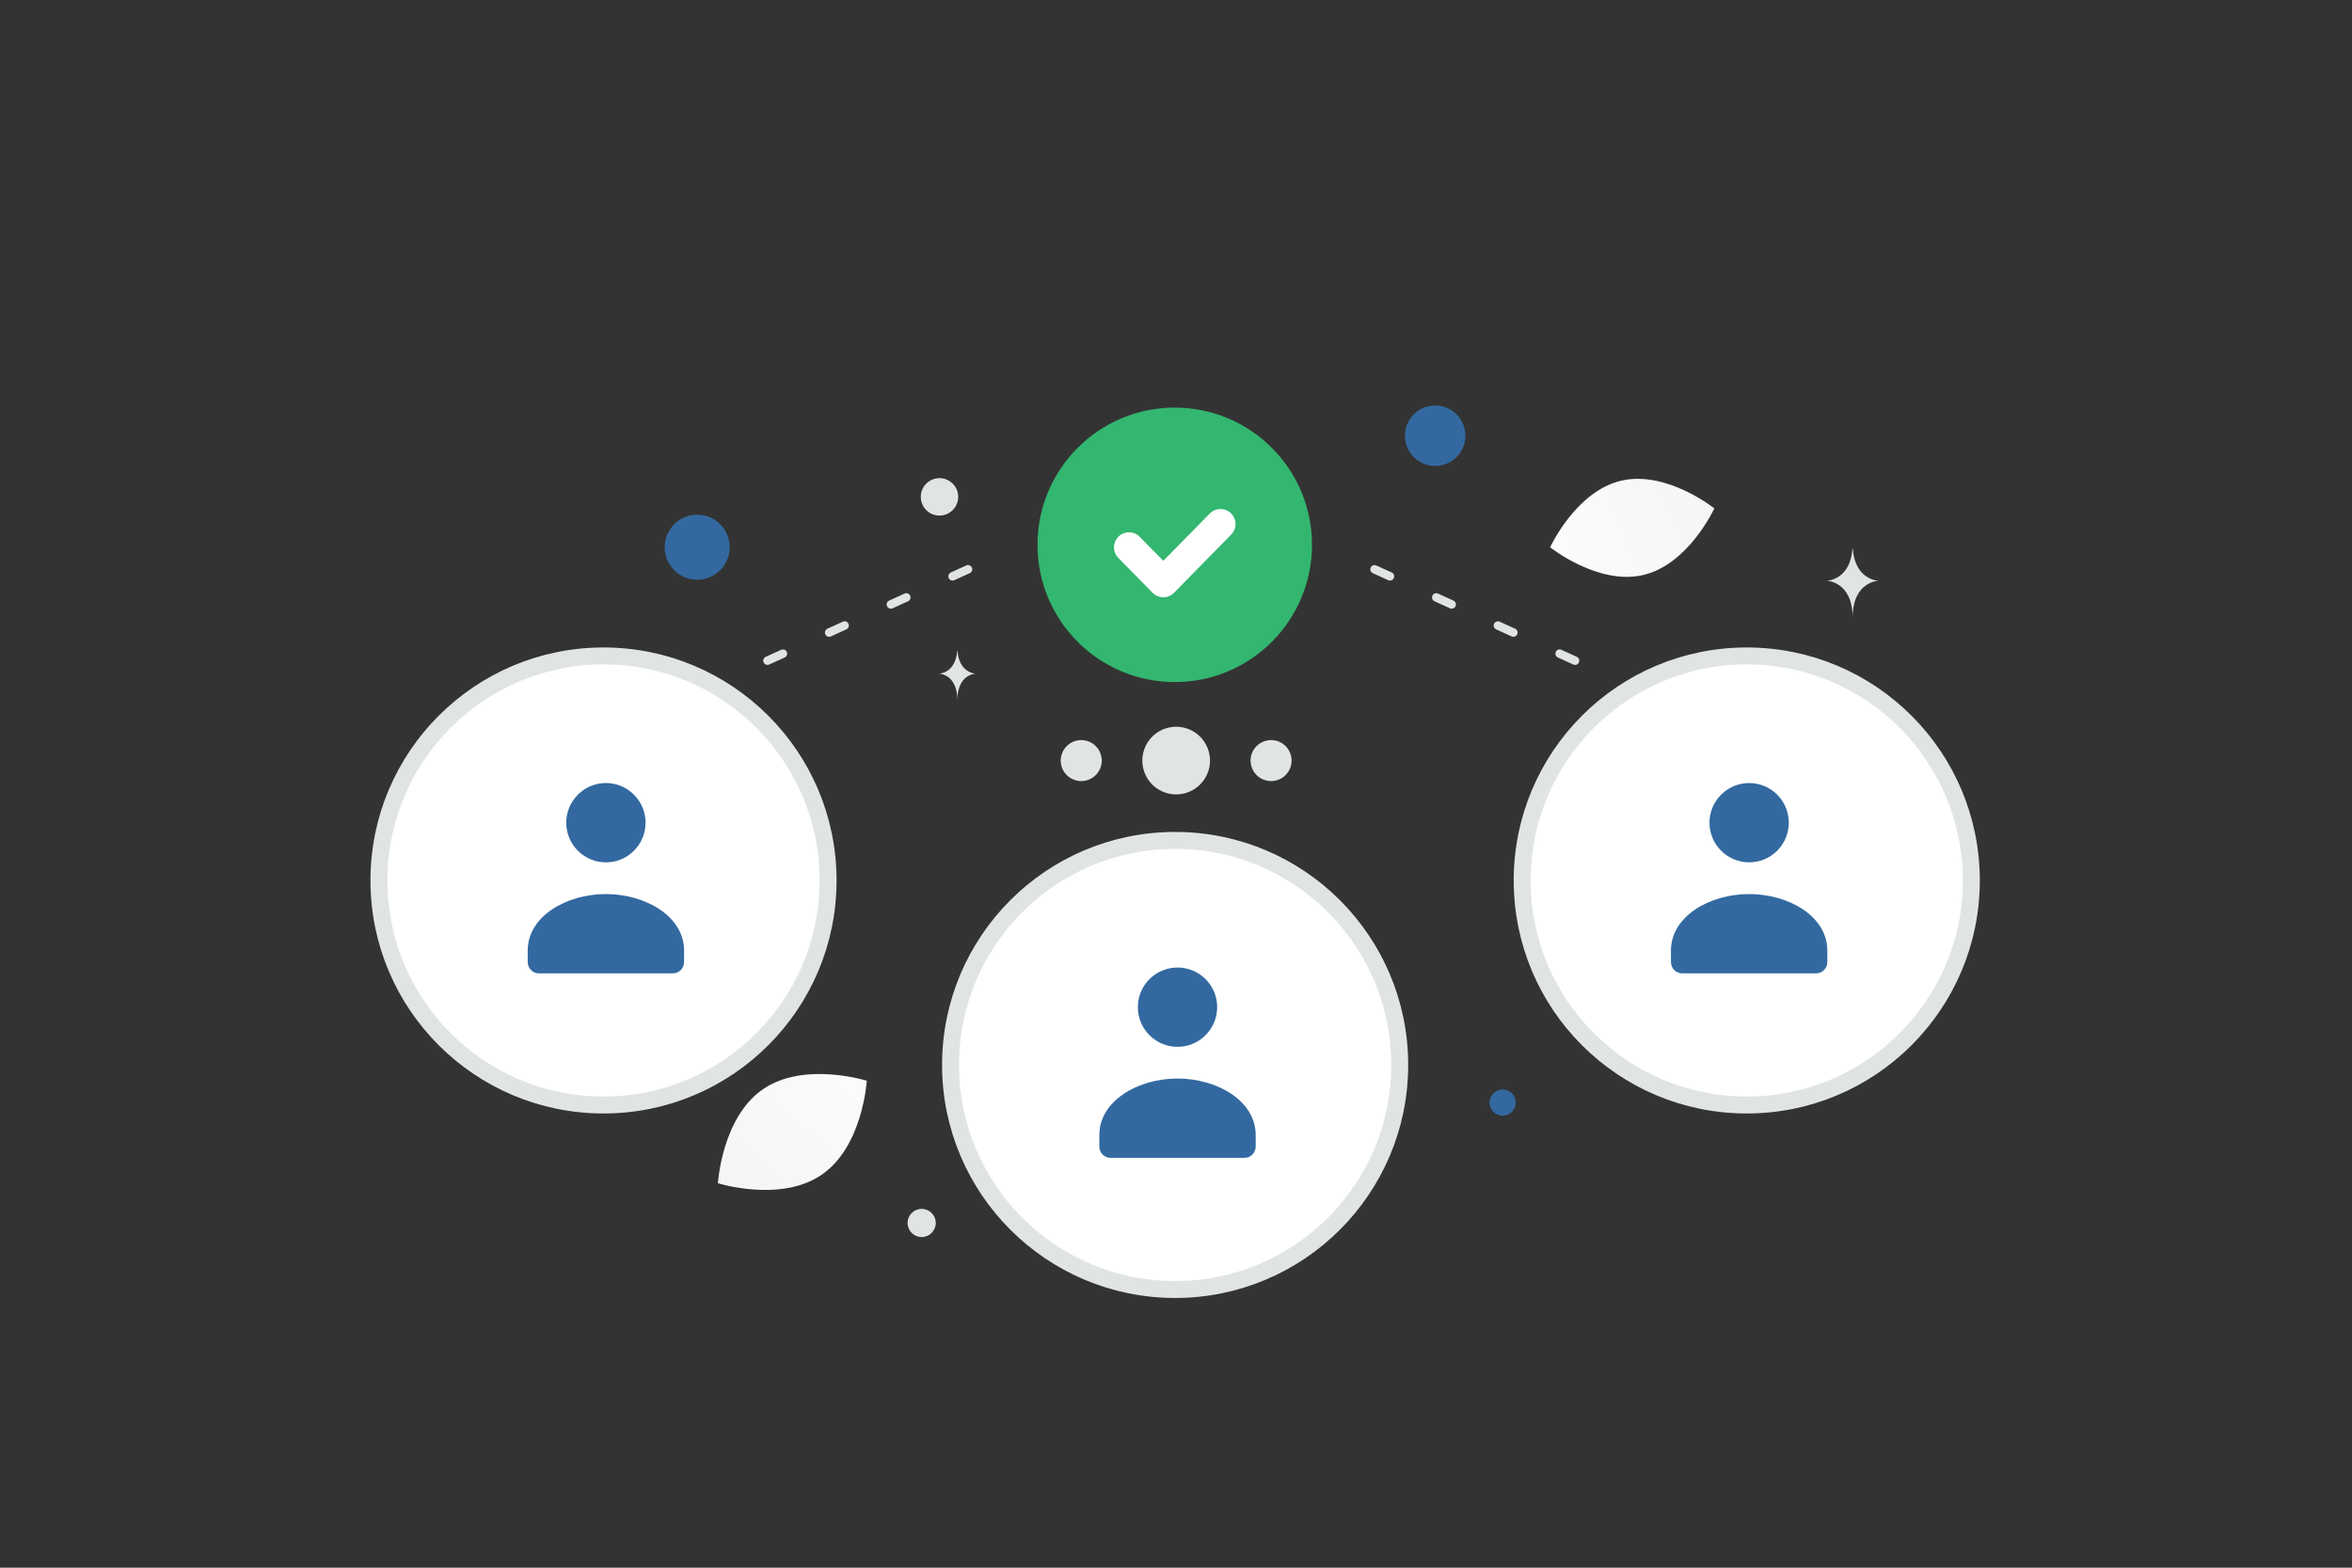<svg width="555" height="370" viewBox="0 0 555 370" fill="none" xmlns="http://www.w3.org/2000/svg">
<rect x="0" y="0" width="555" height="370" fill="#333333" stroke="none"/>
<path d="M387.793 135.701C377.095 138.236 365.781 129.163 365.781 129.163C365.781 129.163 371.819 115.986 382.52 113.46C393.218 110.925 404.529 119.99 404.529 119.99C404.529 119.99 398.491 133.167 387.793 135.701V135.701Z" fill="url(#paint0_linear_600_5125)"/>
<path d="M180.019 257.083C189.718 250.402 204.536 255.072 204.536 255.072C204.536 255.072 203.618 270.572 193.912 277.246C184.213 283.927 169.403 279.263 169.403 279.263C169.403 279.263 170.32 263.764 180.019 257.083Z" fill="url(#paint1_linear_600_5125)"/>
<path d="M427.541 184.309C423.225 184.309 419.726 187.656 419.726 191.784C419.726 195.912 423.225 199.259 427.541 199.259C431.856 199.259 435.355 195.912 435.355 191.784C435.355 187.656 431.856 184.309 427.541 184.309Z" fill="#3369A0"/>
<path d="M164.511 136.824C160.275 136.824 156.841 133.39 156.841 129.153C156.841 124.917 160.275 121.483 164.511 121.483C168.747 121.483 172.181 124.917 172.181 129.153C172.181 133.39 168.747 136.824 164.511 136.824Z" fill="#3369A0"/>
<path d="M338.657 109.971C334.716 109.971 331.522 106.776 331.522 102.836C331.522 98.895 334.716 95.701 338.657 95.701C342.597 95.701 345.792 98.895 345.792 102.836C345.792 106.776 342.597 109.971 338.657 109.971Z" fill="#3369A0"/>
<path d="M354.583 263.317C352.88 263.317 351.5 261.936 351.5 260.233C351.5 258.53 352.88 257.15 354.583 257.15C356.286 257.15 357.667 258.53 357.667 260.233C357.667 261.936 356.286 263.317 354.583 263.317Z" fill="#3369A0"/>
<path d="M143.432 215.632C139.704 215.632 136.682 212.61 136.682 208.882C136.682 205.155 139.704 202.133 143.432 202.133C147.159 202.133 150.181 205.155 150.181 208.882C150.181 212.61 147.159 215.632 143.432 215.632Z" fill="#E1E4E5"/>
<path d="M217.485 291.966C215.649 291.966 214.16 290.477 214.16 288.64C214.16 286.803 215.649 285.314 217.485 285.314C219.322 285.314 220.811 286.803 220.811 288.64C220.811 290.477 219.322 291.966 217.485 291.966Z" fill="#E1E4E5"/>
<path d="M165.049 168.352C165.523 170.123 164.472 171.943 162.701 172.418C160.93 172.892 159.109 171.841 158.635 170.07C158.16 168.299 159.211 166.478 160.982 166.004C162.754 165.529 164.574 166.58 165.049 168.352Z" fill="#E1E4E5"/>
<path d="M221.692 121.683C219.253 121.683 217.275 119.706 217.275 117.267C217.275 114.827 219.253 112.85 221.692 112.85C224.131 112.85 226.108 114.827 226.108 117.267C226.108 119.706 224.131 121.683 221.692 121.683Z" fill="#E1E4E5"/>
<path d="M373.929 183.328C372.053 183.328 370.532 182.112 370.532 180.611C370.532 179.11 372.053 177.893 373.929 177.893C375.806 177.893 377.327 179.11 377.327 180.611C377.327 182.112 375.806 183.328 373.929 183.328Z" fill="#E1E4E5"/>
<path d="M437.119 129.5H437.209C437.735 136.957 443.28 137.072 443.28 137.072C443.28 137.072 437.165 137.191 437.165 145.808C437.165 137.191 431.049 137.072 431.049 137.072C431.049 137.072 436.593 136.957 437.119 129.5V129.5ZM225.876 153.55H225.939C226.311 158.908 230.225 158.99 230.225 158.99C230.225 158.99 225.908 159.076 225.908 165.267C225.908 159.076 221.592 158.99 221.592 158.99C221.592 158.99 225.505 158.908 225.876 153.55Z" fill="#E1E4E5"/>
<path d="M285.253 177.443C286.395 181.703 283.866 186.082 279.606 187.224C275.346 188.365 270.967 185.837 269.826 181.577C268.684 177.317 271.212 172.938 275.473 171.796C279.733 170.655 284.112 173.183 285.253 177.443Z" fill="#E1E4E5"/>
<path d="M304.614 178.258C305.305 180.839 303.774 183.492 301.193 184.184C298.612 184.876 295.959 183.344 295.267 180.763C294.575 178.182 296.107 175.529 298.688 174.837C301.269 174.145 303.922 175.677 304.614 178.258Z" fill="#E1E4E5"/>
<path d="M259.812 178.258C260.504 180.839 258.972 183.492 256.391 184.184C253.81 184.875 251.157 183.344 250.465 180.763C249.774 178.182 251.305 175.528 253.886 174.837C256.467 174.145 259.121 175.677 259.812 178.258Z" fill="#E1E4E5"/>
<path d="M142.41 260.8C171.678 260.8 195.404 237.074 195.404 207.806C195.404 178.538 171.678 154.812 142.41 154.812C113.143 154.812 89.416 178.538 89.416 207.806C89.416 237.074 113.143 260.8 142.41 260.8Z" fill="white" stroke="#E1E4E5" stroke-width="4"/>
<path fill-rule="evenodd" clip-rule="evenodd" d="M124.525 224.387V227.058C124.525 228.532 125.705 229.729 127.16 229.729H158.788C160.242 229.729 161.423 228.532 161.423 227.058V224.345C161.423 216.263 152.309 211.012 142.974 211.012C133.639 211.012 124.525 216.266 124.525 224.345V224.387ZM136.357 187.551C132.702 191.205 132.702 197.13 136.357 200.785C140.011 204.44 145.937 204.44 149.591 200.785C153.246 197.13 153.246 191.205 149.591 187.551C145.937 183.896 140.011 183.896 136.357 187.551V187.551Z" fill="#3369A0"/>
<path d="M277.295 304.341C306.563 304.341 330.289 280.615 330.289 251.347C330.289 222.079 306.563 198.353 277.295 198.353C248.027 198.353 224.301 222.079 224.301 251.347C224.301 280.615 248.027 304.341 277.295 304.341Z" fill="white" stroke="#E1E4E5" stroke-width="4"/>
<path fill-rule="evenodd" clip-rule="evenodd" d="M259.409 267.928V270.599C259.409 272.073 260.59 273.27 262.044 273.27H293.671C295.126 273.27 296.307 272.073 296.307 270.599V267.886C296.307 259.804 287.193 254.553 277.857 254.553C268.522 254.553 259.409 259.807 259.409 267.886V267.928ZM271.241 231.092C267.586 234.746 267.586 240.671 271.241 244.326C274.896 247.981 280.821 247.981 284.476 244.326C288.13 240.671 288.13 234.746 284.476 231.092C280.821 227.437 274.896 227.437 271.241 231.092Z" fill="#3369A0"/>
<path d="M412.181 260.8C441.449 260.8 465.175 237.074 465.175 207.806C465.175 178.538 441.449 154.812 412.181 154.812C382.914 154.812 359.188 178.538 359.188 207.806C359.188 237.074 382.914 260.8 412.181 260.8Z" fill="white" stroke="#E1E4E5" stroke-width="4"/>
<path fill-rule="evenodd" clip-rule="evenodd" d="M394.295 224.387V227.058C394.295 228.532 395.476 229.729 396.931 229.729H428.559C430.013 229.729 431.194 228.532 431.194 227.058V224.345C431.194 216.263 422.08 211.012 412.745 211.012C403.41 211.012 394.295 216.266 394.295 224.345V224.387ZM406.127 187.551C402.472 191.205 402.472 197.13 406.127 200.785C409.782 204.44 415.707 204.44 419.362 200.785C423.017 197.13 423.017 191.205 419.362 187.551C415.707 183.896 409.782 183.896 406.127 187.551Z" fill="#3369A0"/>
<path d="M181.102 155.931L239.219 129.442" stroke="#E1E4E5" stroke-width="2" stroke-linecap="round" stroke-dasharray="4 12"/>
<path d="M371.667 155.931L313.549 129.442" stroke="#E1E4E5" stroke-width="2" stroke-linecap="round" stroke-dasharray="4 12"/>
<path fill-rule="evenodd" clip-rule="evenodd" d="M277.205 160.977C259.319 160.977 244.817 146.474 244.817 128.588C244.817 110.702 259.319 96.2 277.205 96.2C295.092 96.2 309.593 110.702 309.593 128.588C309.593 146.474 295.092 160.977 277.205 160.977Z" fill="#33B670"/>
<path d="M288.001 123.681L274.509 137.421L266.409 129.178" stroke="white" stroke-width="7.091" stroke-linecap="round" stroke-linejoin="round"/>
<defs>
<linearGradient id="paint0_linear_600_5125" x1="347.508" y1="142.002" x2="441.157" y2="97.76" gradientUnits="userSpaceOnUse">
<stop stop-color="white"/>
<stop offset="1" stop-color="#EEEEEE"/>
</linearGradient>
<linearGradient id="paint1_linear_600_5125" x1="217.8" y1="235.163" x2="141.453" y2="315.67" gradientUnits="userSpaceOnUse">
<stop stop-color="white"/>
<stop offset="1" stop-color="#EEEEEE"/>
</linearGradient>
</defs>
</svg>
